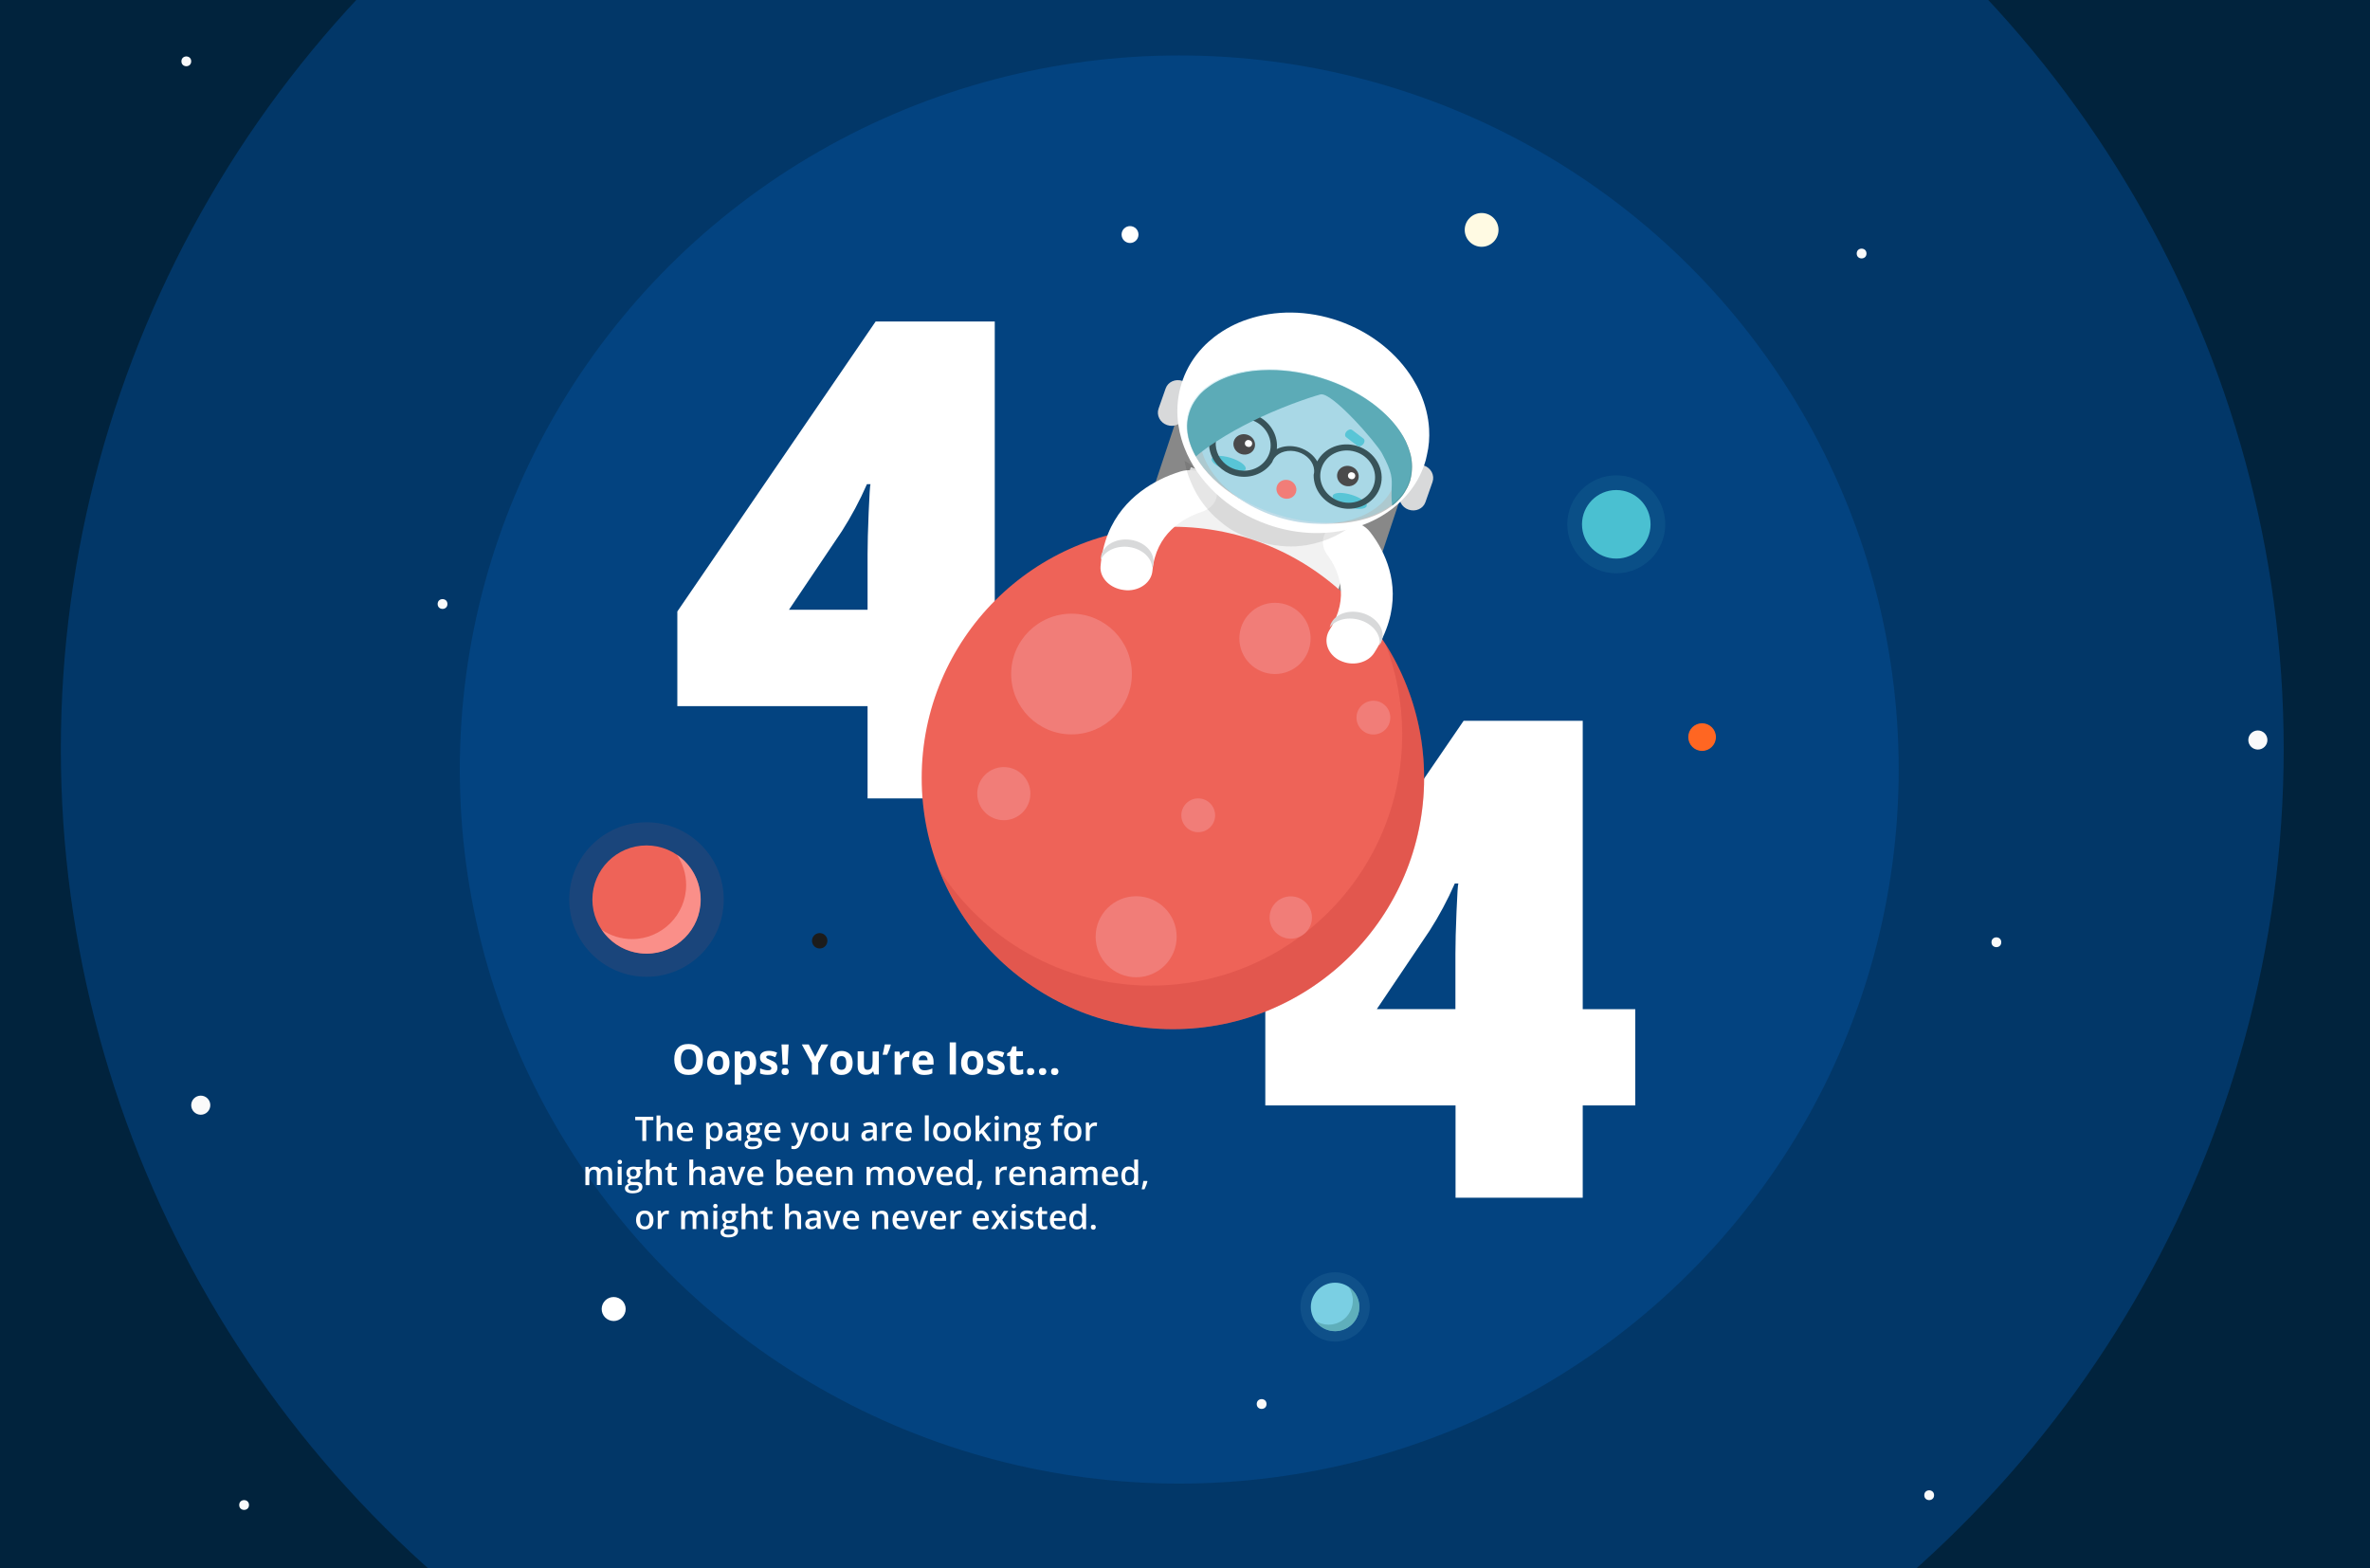 <svg enable-background="new 0 0 1936 1281" viewBox="0 0 1936 1281" xmlns="http://www.w3.org/2000/svg" xmlns:xlink="http://www.w3.org/1999/xlink"><rect x="0" y="0" width="1936" height="1281" fill="#808080" stroke="none"/><clipPath id="a"><path d="m0 0h1936v1281h-1936z"/></clipPath><path clip-path="url(#a)" d="m0 0h1936v1281h-1936z" fill="#01233d"/><ellipse clip-path="url(#a)" cx="957.6" cy="611.8" fill="#023768" rx="907.9" ry="901.1"/><ellipse clip-path="url(#a)" cx="963.3" cy="628.6" fill="#034380" rx="587.7" ry="583.3"/><circle cx="361.5" cy="493.4" fill="#fafafa" r="4"/><circle cx="1030.6" cy="1146.9" fill="#fafafa" r="4"/><circle cx="199.4" cy="1229.4" fill="#fafafa" r="4"/><circle cx="1520.7" cy="207.1" fill="#fafafa" r="4"/><circle cx="164" cy="902.8" fill="#fafafa" r="7.8"/><circle cx="1844.4" cy="604.5" fill="#fafafa" r="7.8"/><circle cx="1630.8" cy="769.7" fill="#fafafa" r="4"/><circle cx="1575.9" cy="1221.4" fill="#fafafa" r="4"/><circle cx="152.2" cy="50.1" fill="#fafafa" r="4"/><path d="m1335.8 903h-42.9v75.4h-103.9v-75.4h-155.4v-77.3l162-236.9h97.3v235.6h42.9zm-146.9-78.7v-45.3c0-8.5.3-20 .9-34.5s1.1-22.1 1.5-22.8h-2.9c-6 13.7-12.9 26.5-20.5 38.4l-43.2 64.2z" fill="#fff"/><path d="m1074.6 574.2-159.2-52.9c-6.8-2.3-10.6-9.7-8.3-16.5l56.3-169.4c2.3-6.8 9.7-10.6 16.5-8.3l159.2 52.9c6.8 2.3 10.6 9.7 8.3 16.5l-56.3 169.4c-2.3 6.8-9.7 10.6-16.5 8.3z" fill="#888"/><path d="m943.8 400h145.8v160.8h-145.8z" fill="#f2f2f2" transform="matrix(.949 .316 -.316 .949 203.476 -296.195)"/><path d="m855.5 576.8h-42.9v75.4h-103.9v-75.4h-155.4v-77.3l162-236.9h97.3v235.6h42.9zm-146.8-78.7v-45.3c0-8.5.3-20 .9-34.5s1.1-22.1 1.5-22.8h-2.9c-6 13.7-12.9 26.5-20.5 38.4l-43.2 64.2z" fill="#fff"/><circle cx="958.1" cy="635.5" fill="#ee6358" r="205.2"/><path d="m1131.5 525.5c9 23.1 13.9 48.2 13.9 74.4 0 113.4-91.9 205.2-205.2 205.2-72.9 0-136.9-38-173.3-95.3 29.8 76.6 104.2 130.8 191.3 130.8 113.4 0 205.2-91.9 205.2-205.2 0-40.4-11.7-78.1-31.9-109.9z" fill="#cc443e" opacity=".35"/><circle cx="875.3" cy="550.6" fill="#f17d78" r="49.3"/><circle cx="820" cy="648.3" fill="#f17d78" r="21.7"/><circle cx="1041.5" cy="521.5" fill="#f17d78" r="29.1"/><circle cx="978.8" cy="666" fill="#f17d78" r="13.8"/><circle cx="1121.9" cy="586.2" fill="#f17d78" r="13.8"/><path d="m1096.8 540.5c9.6 3.6 20.7.6 25.7-7.1 22.8-35.5 15.8-65.5 5.9-84.5-2.8-5.4-6-10.2-9.2-14.3-8.1-10.5-25.3-11.8-34.1-2.5-5.6 5.8-5.9 14.3-.9 21 9 12.2 19 34.4 1.9 61.4-5.1 8.1-2.3 18.7 6.8 24.2 1.2.7 2.6 1.3 3.9 1.8z" fill="#fff"/><circle cx="1054.4" cy="749.5" fill="#f17d78" r="17.3"/><circle cx="928.1" cy="765.2" fill="#f17d78" r="33.1"/><path d="m915.9 481.6c-10.3-2.1-17.6-10.2-16.9-19 3.4-40.2 28.2-60.6 48.4-70.7 5.7-2.9 11.4-5 16.7-6.7 13.4-4.2 28.5 3.6 30 15.7 1 7.6-4.1 14.5-12.4 17.2-15.2 5.1-37.5 17.7-40.3 48.2-.8 9.1-9.8 16.2-20.9 15.9-1.6-.1-3.1-.3-4.6-.6z" fill="#fff"/><path d="m1101.9 424-126.2-41.9c-2.3-2.3-5.1-4.2-8.1-5.6 1.1 6 2.8 11.8 5.2 17.3 3.9 9.4 9.5 18 16.6 25.4.1.1.2.2.3.3.9.9 1.8 1.8 2.7 2.7.2.2.4.4.7.6.8.8 1.6 1.5 2.5 2.2.3.3.6.5.9.8.8.6 1.6 1.3 2.4 1.9.4.3.7.6 1.1.9.8.6 1.5 1.1 2.3 1.7.4.3.8.6 1.3.9.8.5 1.5 1 2.3 1.5.5.3.9.6 1.4.8.8.5 1.6.9 2.4 1.3.5.3 1 .5 1.5.8.8.4 1.7.8 2.5 1.2.5.2 1 .5 1.5.7.9.4 1.9.8 2.8 1.2.4.2.9.4 1.3.5 1.4.5 2.8 1.1 4.2 1.5l4.4 1.5c1.4.5 2.9.9 4.3 1.3.4.1.9.2 1.3.3 1 .3 2 .5 3 .7.5.1 1.1.2 1.6.3.9.2 1.8.4 2.7.5.5.1 1.1.2 1.6.2.9.1 1.8.2 2.7.3.5.1 1.1.1 1.6.2.9.1 1.8.2 2.8.2.5 0 1 0 1.5.1 1 0 1.9.1 2.9.1h1.4c1 0 2-.1 3-.1.4 0 .8 0 1.2-.1 1.1-.1 2.2-.2 3.3-.3.3 0 .6-.1.9-.1 1.3-.2 2.5-.3 3.8-.5.1 0 .3 0 .4-.1 15.8-2.7 30.6-9.9 42.5-20.7-2.8-.5-5.7-.8-8.5-.5z" opacity=".1"/><circle cx="528.1" cy="734.8" fill="#ee6358" opacity=".1" r="63.1"/><circle cx="528.1" cy="734.8" fill="#ee6358" r="44.2"/><path d="m552.9 698.2c4.8 7.1 7.6 15.6 7.6 24.7 0 24.4-19.8 44.2-44.2 44.2-9.2 0-17.7-2.8-24.7-7.6 7.9 11.7 21.4 19.5 36.6 19.5 24.4 0 44.2-19.8 44.2-44.2-.1-15.3-7.8-28.7-19.5-36.6z" fill="#ffa19c" opacity=".71"/><circle cx="1320.3" cy="428.3" fill="#4ac0d1" opacity=".1" r="40"/><circle cx="1320.3" cy="428.3" fill="#4ac0d1" r="28"/><circle cx="1090.6" cy="1067.6" fill="#7acfe3" opacity=".1" r="28.3"/><circle cx="1090.6" cy="1067.6" fill="#7acfe3" r="19.8"/><path d="m1101.7 1051.2c2.1 3.2 3.4 7 3.4 11.1 0 10.9-8.9 19.8-19.8 19.8-4.1 0-7.9-1.2-11.1-3.4 3.6 5.3 9.6 8.7 16.4 8.7 10.9 0 19.8-8.9 19.8-19.8 0-6.8-3.4-12.8-8.7-16.4z" fill="#4f9ba3" opacity=".62"/><circle cx="1210.3" cy="187.8" fill="#fffae3" r="13.8"/><circle cx="1390.4" cy="602.1" fill="#f62" r="11.3"/><circle cx="669.6" cy="768.5" fill="#1c1c1c" r="6.3"/><g fill="#fff"><circle cx="923.1" cy="191.6" r="6.9"/><circle cx="501.3" cy="1069.3" r="9.8"/><path d="m527.9 932h-3.2v-16.9h-5.8v-2.8h14.8v2.8h-5.8z"/><path d="m549.4 932h-3.2v-9.1c0-1.1-.2-2-.7-2.6s-1.2-.8-2.2-.8c-1.3 0-2.3.4-2.9 1.2s-.9 2.1-.9 4v7.4h-3.2v-20.9h3.2v5.3c0 .9-.1 1.8-.2 2.7h.2c.4-.7 1-1.3 1.8-1.7s1.7-.6 2.7-.6c3.6 0 5.4 1.8 5.4 5.4z"/><path d="m560.3 932.3c-2.3 0-4.1-.7-5.4-2s-2-3.2-2-5.6.6-4.3 1.8-5.7 2.9-2.1 5-2.1c2 0 3.5.6 4.7 1.8 1.1 1.2 1.7 2.8 1.7 4.9v1.7h-9.9c0 1.4.4 2.6 1.2 3.3.7.8 1.8 1.2 3.1 1.2.9 0 1.7-.1 2.5-.2.8-.2 1.6-.4 2.4-.8v2.6c-.8.4-1.6.6-2.3.8s-1.8.1-2.8.1zm-.6-13c-1 0-1.8.3-2.4 1s-1 1.6-1.1 2.8h6.8c0-1.2-.3-2.2-.9-2.8-.6-.7-1.4-1-2.4-1z"/><path d="m584.4 932.3c-1.9 0-3.3-.7-4.4-2h-.2c.1 1.3.2 2 .2 2.3v6.1h-3.2v-21.5h2.6c.1.3.2.9.4 2h.2c1-1.5 2.5-2.3 4.4-2.3s3.3.7 4.3 2 1.6 3.2 1.6 5.7c0 2.4-.5 4.3-1.6 5.7s-2.4 2-4.3 2zm-.8-12.8c-1.3 0-2.2.4-2.8 1.1s-.9 1.9-.9 3.5v.5c0 1.8.3 3.1.9 3.9s1.5 1.2 2.8 1.2c1.1 0 1.9-.4 2.5-1.3s.9-2.2.9-3.8c0-1.7-.3-2.9-.9-3.8-.5-.9-1.3-1.3-2.5-1.3z"/><path d="m603.3 932-.6-2.1h-.1c-.7.9-1.4 1.5-2.2 1.8-.7.3-1.7.5-2.8.5-1.5 0-2.6-.4-3.4-1.2s-1.2-1.9-1.2-3.3c0-1.5.6-2.7 1.7-3.5s2.9-1.2 5.2-1.3l2.6-.1v-.8c0-1-.2-1.7-.7-2.1s-1.1-.7-2.1-.7c-.8 0-1.5.1-2.2.3s-1.4.5-2 .8l-1-2.3c.8-.4 1.7-.7 2.7-1 1-.2 1.9-.3 2.7-.3 1.9 0 3.3.4 4.3 1.2s1.4 2.1 1.4 3.9v10h-2.3zm-4.7-2.1c1.1 0 2.1-.3 2.8-1 .7-.6 1-1.5 1-2.7v-1.3l-1.9.1c-1.5.1-2.6.3-3.2.7-.7.4-1 1.1-1 2 0 .7.2 1.2.6 1.5.3.5.9.7 1.7.7z"/><path d="m622.6 917.2v1.7l-2.5.5c.2.3.4.7.6 1.2s.2.9.2 1.5c0 1.5-.5 2.7-1.6 3.6s-2.5 1.3-4.4 1.3c-.5 0-.9 0-1.3-.1-.7.4-1 .9-1 1.5 0 .3.2.6.5.8s.9.3 1.8.3h2.6c1.6 0 2.9.3 3.7 1s1.3 1.7 1.3 3c0 1.7-.7 3-2.1 3.9s-3.4 1.4-6 1.4c-2 0-3.6-.4-4.6-1.1-1.1-.7-1.6-1.7-1.6-3.1 0-.9.3-1.7.9-2.3s1.4-1.1 2.4-1.3c-.4-.2-.8-.5-1-.9-.3-.4-.4-.8-.4-1.3 0-.6.2-1 .5-1.4s.8-.8 1.4-1.1c-.8-.3-1.4-.9-1.9-1.6s-.7-1.6-.7-2.6c0-1.6.5-2.9 1.5-3.8s2.5-1.3 4.4-1.3c.4 0 .9 0 1.3.1.5.1.8.1 1 .2h5zm-11.7 17.2c0 .7.3 1.2.9 1.6s1.5.6 2.6.6c1.7 0 3-.2 3.8-.7s1.3-1.1 1.3-2c0-.6-.2-1.1-.7-1.4s-1.3-.4-2.6-.4h-2.4c-.9 0-1.6.2-2.2.6s-.7.9-.7 1.7zm1.3-12.4c0 .9.2 1.7.7 2.2s1.2.8 2.1.8c1.8 0 2.7-1 2.7-2.9 0-1-.2-1.7-.7-2.2s-1.1-.8-2.1-.8c-.9 0-1.6.3-2.1.8-.3.3-.6 1.1-.6 2.1z"/><path d="m631.8 932.3c-2.3 0-4.1-.7-5.4-2s-2-3.2-2-5.6.6-4.3 1.8-5.7 2.9-2.1 5-2.1c2 0 3.5.6 4.7 1.8 1.1 1.2 1.7 2.8 1.7 4.9v1.7h-9.9c0 1.4.4 2.6 1.2 3.3.7.8 1.8 1.2 3.1 1.2.9 0 1.7-.1 2.5-.2.8-.2 1.6-.4 2.4-.8v2.6c-.8.4-1.6.6-2.3.8s-1.8.1-2.8.1zm-.6-13c-1 0-1.8.3-2.4 1s-1 1.6-1.1 2.8h6.8c0-1.2-.3-2.2-.9-2.8-.6-.7-1.4-1-2.4-1z"/><path d="m646.1 917.2h3.4l3 8.4c.5 1.2.8 2.3.9 3.4h.1c.1-.5.2-1.1.4-1.8s1.4-4 3.4-10h3.4l-6.4 16.9c-1.2 3.1-3.1 4.6-5.8 4.6-.7 0-1.4-.1-2-.2v-2.5c.5.1 1 .2 1.6.2 1.5 0 2.6-.9 3.2-2.7l.6-1.4z"/><path d="m676.3 924.6c0 2.4-.6 4.3-1.9 5.7-1.2 1.4-3 2-5.2 2-1.4 0-2.6-.3-3.7-.9s-1.9-1.5-2.5-2.7-.9-2.5-.9-4.1c0-2.4.6-4.3 1.9-5.7 1.2-1.4 3-2 5.2-2s3.9.7 5.1 2.1c1.4 1.4 2 3.2 2 5.6zm-10.8 0c0 3.4 1.3 5.2 3.8 5.2s3.8-1.7 3.8-5.2c0-3.4-1.3-5.1-3.8-5.1-1.3 0-2.3.4-2.9 1.3s-.9 2.1-.9 3.8z"/><path d="m690.5 932-.4-2h-.2c-.4.7-1.1 1.2-1.9 1.6s-1.7.6-2.8.6c-1.8 0-3.1-.4-4-1.3s-1.3-2.3-1.3-4.1v-9.7h3.2v9.2c0 1.1.2 2 .7 2.6s1.2.9 2.2.9c1.3 0 2.3-.4 2.9-1.2s.9-2.1.9-4v-7.4h3.2v14.8z"/><path d="m713.9 932-.6-2.1h-.1c-.7.9-1.4 1.5-2.2 1.8-.7.3-1.7.5-2.8.5-1.5 0-2.6-.4-3.4-1.2s-1.2-1.9-1.2-3.3c0-1.5.6-2.7 1.7-3.5s2.9-1.2 5.2-1.3l2.6-.1v-.8c0-1-.2-1.7-.7-2.1s-1.1-.7-2.1-.7c-.8 0-1.5.1-2.2.3s-1.4.5-2 .8l-1-2.3c.8-.4 1.7-.7 2.7-1 1-.2 1.9-.3 2.7-.3 1.9 0 3.3.4 4.3 1.2s1.4 2.1 1.4 3.9v10h-2.3zm-4.7-2.1c1.1 0 2.1-.3 2.8-1 .7-.6 1-1.5 1-2.7v-1.3l-1.9.1c-1.5.1-2.6.3-3.2.7-.7.4-1 1.1-1 2 0 .7.2 1.2.6 1.5.3.5.9.7 1.7.7z"/><path d="m728.1 916.9c.6 0 1.2 0 1.6.1l-.3 2.9c-.4-.1-.9-.2-1.4-.2-1.3 0-2.3.4-3.1 1.2s-1.2 1.9-1.2 3.2v7.8h-3.2v-14.9h2.5l.4 2.6h.2c.5-.9 1.1-1.6 1.9-2.1.9-.3 1.7-.6 2.6-.6z"/><path d="m739 932.3c-2.3 0-4.1-.7-5.4-2s-2-3.2-2-5.6.6-4.3 1.8-5.7 2.9-2.1 5-2.1c2 0 3.5.6 4.7 1.8 1.1 1.2 1.7 2.8 1.7 4.9v1.7h-9.9c0 1.4.4 2.6 1.2 3.3.7.8 1.8 1.2 3.1 1.2.9 0 1.7-.1 2.5-.2.8-.2 1.6-.4 2.4-.8v2.6c-.8.4-1.6.6-2.3.8s-1.8.1-2.8.1zm-.6-13c-1 0-1.8.3-2.4 1s-1 1.6-1.1 2.8h6.8c0-1.2-.3-2.2-.9-2.8-.6-.7-1.4-1-2.4-1z"/><path d="m758.7 932h-3.2v-20.9h3.2z"/><path d="m776.4 924.6c0 2.4-.6 4.3-1.9 5.7-1.2 1.4-3 2-5.2 2-1.4 0-2.6-.3-3.7-.9s-1.9-1.5-2.5-2.7-.9-2.5-.9-4.1c0-2.4.6-4.3 1.9-5.7 1.2-1.4 3-2 5.2-2s3.9.7 5.1 2.1c1.3 1.4 2 3.2 2 5.6zm-10.9 0c0 3.4 1.3 5.2 3.8 5.2s3.8-1.7 3.8-5.2c0-3.4-1.3-5.1-3.8-5.1-1.3 0-2.3.4-2.9 1.3s-.9 2.1-.9 3.8z"/><path d="m793.2 924.6c0 2.4-.6 4.3-1.9 5.7-1.2 1.4-3 2-5.2 2-1.4 0-2.6-.3-3.7-.9s-1.9-1.5-2.5-2.7-.9-2.5-.9-4.1c0-2.4.6-4.3 1.9-5.7 1.2-1.4 3-2 5.2-2s3.9.7 5.1 2.1c1.4 1.4 2 3.2 2 5.6zm-10.8 0c0 3.4 1.3 5.2 3.8 5.2s3.8-1.7 3.8-5.2c0-3.4-1.3-5.1-3.8-5.1-1.3 0-2.3.4-2.9 1.3s-.9 2.1-.9 3.8z"/><path d="m799.9 924.2 1.8-2.2 4.5-4.8h3.6l-6 6.4 6.4 8.5h-3.7l-4.8-6.5-1.7 1.4v5.1h-3.1v-20.9h3.1v10.2z"/><path d="m812.4 913.2c0-.6.2-1 .5-1.3s.8-.5 1.3-.5c.6 0 1 .2 1.3.5s.5.7.5 1.3c0 .5-.2 1-.5 1.3s-.7.5-1.3.5-1-.2-1.3-.5-.5-.7-.5-1.3zm3.4 18.8h-3.2v-14.9h3.2z"/><path d="m833.4 932h-3.2v-9.1c0-1.1-.2-2-.7-2.6s-1.2-.8-2.2-.8c-1.3 0-2.3.4-2.9 1.2s-.9 2.1-.9 4v7.4h-3.2v-14.9h2.5l.4 2h.2c.4-.7 1.1-1.3 1.9-1.6.8-.4 1.7-.6 2.7-.6 3.6 0 5.4 1.8 5.4 5.4z"/><path d="m850.3 917.2v1.7l-2.5.5c.2.3.4.7.6 1.2s.2.9.2 1.5c0 1.5-.5 2.7-1.6 3.6s-2.5 1.3-4.4 1.3c-.5 0-.9 0-1.3-.1-.7.4-1 .9-1 1.5 0 .3.2.6.5.8s.9.3 1.8.3h2.6c1.6 0 2.9.3 3.7 1s1.3 1.7 1.3 3c0 1.7-.7 3-2.1 3.9s-3.4 1.4-6 1.4c-2 0-3.6-.4-4.6-1.1-1.1-.7-1.6-1.7-1.6-3.1 0-.9.3-1.7.9-2.3s1.4-1.1 2.4-1.3c-.4-.2-.8-.5-1-.9-.3-.4-.4-.8-.4-1.3 0-.6.2-1 .5-1.4s.8-.8 1.4-1.1c-.8-.3-1.4-.9-1.9-1.6s-.7-1.6-.7-2.6c0-1.6.5-2.9 1.5-3.8s2.5-1.3 4.4-1.3c.4 0 .9 0 1.3.1.5.1.8.1 1 .2h5zm-11.7 17.2c0 .7.3 1.2.9 1.6s1.5.6 2.6.6c1.7 0 3-.2 3.8-.7s1.3-1.1 1.3-2c0-.6-.2-1.1-.7-1.4s-1.3-.4-2.6-.4h-2.4c-.9 0-1.6.2-2.2.6s-.7.9-.7 1.7zm1.4-12.4c0 .9.2 1.7.7 2.2s1.2.8 2.1.8c1.8 0 2.7-1 2.7-2.9 0-1-.2-1.7-.7-2.2s-1.1-.8-2.1-.8c-.9 0-1.6.3-2.1.8-.4.3-.6 1.1-.6 2.1z"/><path d="m867.7 919.6h-3.6v12.4h-3.2v-12.5h-2.4v-1.5l2.4-1v-1c0-1.8.4-3.1 1.2-3.9s2.1-1.3 3.8-1.3c1.1 0 2.2.2 3.3.6l-.8 2.4c-.8-.3-1.5-.4-2.2-.4s-1.2.2-1.6.7c-.3.4-.5 1.1-.5 2v1h3.6z"/><path d="m883.4 924.6c0 2.4-.6 4.3-1.9 5.7-1.2 1.4-3 2-5.2 2-1.4 0-2.6-.3-3.7-.9s-1.9-1.5-2.5-2.7-.9-2.5-.9-4.1c0-2.4.6-4.3 1.9-5.7 1.2-1.4 3-2 5.2-2s3.9.7 5.1 2.1c1.4 1.4 2 3.2 2 5.6zm-10.8 0c0 3.4 1.3 5.2 3.8 5.2s3.8-1.7 3.8-5.2c0-3.4-1.3-5.1-3.8-5.1-1.3 0-2.3.4-2.9 1.3s-.9 2.1-.9 3.8z"/><path d="m894.6 916.9c.6 0 1.2 0 1.6.1l-.3 2.9c-.4-.1-.9-.2-1.4-.2-1.3 0-2.3.4-3.1 1.2s-1.2 1.9-1.2 3.2v7.8h-3.2v-14.9h2.5l.4 2.6h.2c.5-.9 1.1-1.6 1.9-2.1.8-.3 1.7-.6 2.6-.6z"/><path d="m490.8 968h-3.2v-9.2c0-1.1-.2-2-.6-2.5-.4-.6-1.1-.8-2-.8-1.2 0-2.1.4-2.7 1.2s-.9 2.1-.9 4v7.4h-3.2v-14.9h2.5l.4 2h.2c.4-.7 1-1.3 1.8-1.6.8-.4 1.6-.6 2.6-.6 2.3 0 3.8.8 4.5 2.3h.2c.4-.7 1.1-1.3 1.9-1.7s1.7-.6 2.7-.6c1.8 0 3.1.4 3.9 1.3s1.2 2.3 1.2 4.1v9.7h-3.2v-9.2c0-1.1-.2-2-.7-2.5-.4-.6-1.1-.8-2-.8-1.2 0-2.1.4-2.7 1.2s-.9 1.9-.9 3.5v7.7z"/><path d="m504.5 949.2c0-.6.2-1 .5-1.3s.8-.5 1.3-.5c.6 0 1 .2 1.3.5s.5.7.5 1.3c0 .5-.2 1-.5 1.3s-.7.5-1.3.5-1-.2-1.3-.5c-.4-.3-.5-.7-.5-1.3zm3.3 18.8h-3.2v-14.9h3.2z"/><path d="m524.9 953.2v1.7l-2.5.5c.2.3.4.7.6 1.2s.2.9.2 1.5c0 1.5-.5 2.7-1.6 3.6s-2.5 1.3-4.4 1.3c-.5 0-.9 0-1.3-.1-.7.4-1 .9-1 1.5 0 .3.2.6.5.8s.9.3 1.8.3h2.6c1.6 0 2.9.3 3.7 1s1.3 1.7 1.3 3c0 1.7-.7 3-2.1 3.9s-3.4 1.4-6 1.4c-2 0-3.6-.4-4.6-1.1-1.1-.7-1.6-1.7-1.6-3.1 0-.9.3-1.7.9-2.3s1.4-1.1 2.4-1.3c-.4-.2-.8-.5-1-.9-.3-.4-.4-.8-.4-1.3 0-.6.2-1 .5-1.4s.8-.8 1.4-1.1c-.8-.3-1.4-.9-1.9-1.6s-.7-1.6-.7-2.6c0-1.6.5-2.9 1.5-3.8s2.5-1.3 4.4-1.3c.4 0 .9 0 1.3.1.5.1.8.1 1 .2h5zm-11.7 17.2c0 .7.3 1.2.9 1.6s1.5.6 2.6.6c1.7 0 3-.2 3.8-.7s1.3-1.1 1.3-2c0-.6-.2-1.1-.7-1.4s-1.3-.4-2.6-.4h-2.4c-.9 0-1.6.2-2.2.6s-.7.9-.7 1.7zm1.4-12.4c0 .9.2 1.7.7 2.2s1.2.8 2.1.8c1.8 0 2.7-1 2.7-2.9 0-1-.2-1.7-.7-2.2s-1.1-.8-2.1-.8c-.9 0-1.6.3-2.1.8-.4.3-.6 1.1-.6 2.1z"/><path d="m540.7 968h-3.2v-9.1c0-1.1-.2-2-.7-2.6s-1.2-.8-2.2-.8c-1.3 0-2.3.4-2.9 1.2s-.9 2.1-.9 4v7.4h-3.2v-20.9h3.2v5.3c0 .9-.1 1.8-.2 2.7h.2c.4-.7 1-1.3 1.8-1.7s1.7-.6 2.7-.6c3.6 0 5.4 1.8 5.4 5.4z"/><path d="m550.7 965.8c.8 0 1.5-.1 2.3-.4v2.4c-.3.2-.8.3-1.4.4s-1.1.2-1.7.2c-3 0-4.5-1.6-4.5-4.7v-8h-2v-1.4l2.2-1.2 1.1-3.1h2v3.3h4.2v2.4h-4.2v8c0 .8.2 1.3.6 1.7s.8.4 1.4.4z"/><path d="m576.2 968h-3.2v-9.1c0-1.1-.2-2-.7-2.6s-1.2-.8-2.2-.8c-1.3 0-2.3.4-2.9 1.2s-.9 2.1-.9 4v7.4h-3.2v-20.9h3.2v5.3c0 .9-.1 1.8-.2 2.7h.2c.4-.7 1-1.3 1.8-1.7s1.7-.6 2.7-.6c3.6 0 5.4 1.8 5.4 5.4z"/><path d="m589.9 968-.6-2.1h-.1c-.7.9-1.4 1.5-2.2 1.8-.7.3-1.7.5-2.8.5-1.5 0-2.6-.4-3.4-1.2s-1.2-1.9-1.2-3.3c0-1.5.6-2.7 1.7-3.5s2.9-1.2 5.2-1.3l2.6-.1v-.8c0-1-.2-1.7-.7-2.1s-1.1-.7-2.1-.7c-.8 0-1.5.1-2.2.3s-1.4.5-2 .8l-1-2.3c.8-.4 1.7-.7 2.7-1 1-.2 1.9-.3 2.7-.3 1.9 0 3.3.4 4.3 1.2s1.4 2.1 1.4 3.9v10h-2.3zm-4.7-2.1c1.1 0 2.1-.3 2.8-1 .7-.6 1-1.5 1-2.7v-1.3l-1.9.1c-1.5.1-2.6.3-3.2.7-.7.4-1 1.1-1 2 0 .7.2 1.2.6 1.5.3.5.9.7 1.7.7z"/><path d="m600 968-5.7-14.9h3.3l3 8.7c.5 1.5.8 2.6.9 3.5h.1c.1-.6.4-1.8.9-3.5l3-8.7h3.4l-5.7 14.9z"/><path d="m617.8 968.3c-2.3 0-4.1-.7-5.4-2s-2-3.2-2-5.6.6-4.3 1.8-5.7 2.9-2.1 5-2.1c2 0 3.5.6 4.7 1.8 1.1 1.2 1.7 2.8 1.7 4.9v1.7h-9.9c0 1.4.4 2.6 1.2 3.3.7.8 1.8 1.2 3.1 1.2.9 0 1.7-.1 2.5-.2.8-.2 1.6-.4 2.4-.8v2.6c-.8.4-1.6.6-2.3.8s-1.7.1-2.8.1zm-.5-13c-1 0-1.8.3-2.4 1s-1 1.6-1.1 2.8h6.8c0-1.2-.3-2.2-.9-2.8-.6-.7-1.4-1-2.4-1z"/><path d="m642 952.9c1.9 0 3.3.7 4.3 2s1.6 3.2 1.6 5.7c0 2.4-.5 4.3-1.6 5.7-1 1.4-2.5 2-4.4 2s-3.3-.7-4.4-2h-.2l-.6 1.8h-2.4v-20.9h3.2v5c0 .4 0 .9-.1 1.6 0 .7-.1 1.2-.1 1.4h.1c1.1-1.6 2.6-2.3 4.6-2.3zm-.8 2.6c-1.3 0-2.2.4-2.8 1.1-.6.8-.9 2-.9 3.8v.2c0 1.8.3 3.1.9 3.9s1.5 1.2 2.8 1.2c1.1 0 2-.4 2.5-1.3.6-.9.9-2.2.9-3.8 0-3.4-1.1-5.1-3.4-5.1z"/><path d="m658 968.3c-2.3 0-4.1-.7-5.4-2s-2-3.2-2-5.6.6-4.3 1.8-5.7 2.9-2.1 5-2.1c2 0 3.5.6 4.7 1.8 1.1 1.2 1.7 2.8 1.7 4.9v1.7h-9.9c0 1.4.4 2.6 1.2 3.3.7.8 1.8 1.2 3.1 1.2.9 0 1.7-.1 2.5-.2.8-.2 1.6-.4 2.4-.8v2.6c-.8.4-1.6.6-2.3.8s-1.7.1-2.8.1zm-.5-13c-1 0-1.8.3-2.4 1s-1 1.6-1.1 2.8h6.8c0-1.2-.3-2.2-.9-2.8-.6-.7-1.4-1-2.4-1z"/><path d="m673.9 968.3c-2.3 0-4.1-.7-5.4-2s-2-3.2-2-5.6.6-4.3 1.8-5.7 2.9-2.1 5-2.1c2 0 3.5.6 4.7 1.8 1.1 1.2 1.7 2.8 1.7 4.9v1.7h-9.9c0 1.4.4 2.6 1.2 3.3.7.8 1.8 1.2 3.1 1.2.9 0 1.7-.1 2.5-.2.8-.2 1.6-.4 2.4-.8v2.6c-.8.4-1.6.6-2.3.8s-1.8.1-2.8.1zm-.6-13c-1 0-1.8.3-2.4 1s-1 1.6-1.1 2.8h6.8c0-1.2-.3-2.2-.9-2.8-.6-.7-1.4-1-2.4-1z"/><path d="m696.4 968h-3.2v-9.1c0-1.1-.2-2-.7-2.6s-1.2-.8-2.2-.8c-1.3 0-2.3.4-2.9 1.2s-.9 2.1-.9 4v7.4h-3.2v-14.9h2.5l.4 2h.2c.4-.7 1.1-1.3 1.9-1.6.8-.4 1.7-.6 2.7-.6 3.6 0 5.4 1.8 5.4 5.4z"/><path d="m720.5 968h-3.2v-9.2c0-1.1-.2-2-.6-2.5-.4-.6-1.1-.8-2-.8-1.2 0-2.1.4-2.7 1.2s-.9 2.1-.9 4v7.4h-3.2v-14.9h2.5l.4 2h.2c.4-.7 1-1.3 1.8-1.6.8-.4 1.6-.6 2.6-.6 2.3 0 3.8.8 4.5 2.3h.2c.4-.7 1.1-1.3 1.9-1.7s1.7-.6 2.7-.6c1.8 0 3.1.4 3.9 1.3s1.2 2.3 1.2 4.1v9.7h-3.2v-9.2c0-1.1-.2-2-.7-2.5-.4-.6-1.1-.8-2-.8-1.2 0-2.1.4-2.7 1.2s-.9 1.9-.9 3.5v7.7z"/><path d="m747.5 960.6c0 2.4-.6 4.3-1.9 5.7-1.2 1.4-3 2-5.2 2-1.4 0-2.6-.3-3.7-.9s-1.9-1.5-2.5-2.7-.9-2.5-.9-4.1c0-2.4.6-4.3 1.9-5.7 1.2-1.4 3-2 5.2-2s3.9.7 5.1 2.1c1.4 1.4 2 3.2 2 5.6zm-10.9 0c0 3.4 1.3 5.2 3.8 5.2s3.8-1.7 3.8-5.2c0-3.4-1.3-5.1-3.8-5.1-1.3 0-2.3.4-2.9 1.3s-.9 2.1-.9 3.8z"/><path d="m754.5 968-5.7-14.9h3.3l3 8.7c.5 1.5.8 2.6.9 3.5h.1c.1-.6.4-1.8.9-3.5l3-8.7h3.4l-5.7 14.9z"/><path d="m772.4 968.3c-2.3 0-4.1-.7-5.4-2s-2-3.2-2-5.6.6-4.3 1.8-5.7 2.9-2.1 5-2.1c2 0 3.5.6 4.7 1.8 1.1 1.2 1.7 2.8 1.7 4.9v1.7h-9.9c0 1.4.4 2.6 1.2 3.3.7.8 1.8 1.2 3.1 1.2.9 0 1.7-.1 2.5-.2.8-.2 1.6-.4 2.4-.8v2.6c-.8.4-1.6.6-2.3.8s-1.8.1-2.8.1zm-.6-13c-1 0-1.8.3-2.4 1s-1 1.6-1.1 2.8h6.8c0-1.2-.3-2.2-.9-2.8-.6-.7-1.4-1-2.4-1z"/><path d="m786.7 968.3c-1.9 0-3.3-.7-4.3-2s-1.6-3.2-1.6-5.7c0-2.4.5-4.3 1.6-5.7s2.5-2 4.4-2c2 0 3.4.7 4.5 2.2h.2c-.2-1.1-.2-1.9-.2-2.5v-5.4h3.2v20.8h-2.5l-.6-2h-.1c-1.1 1.6-2.6 2.3-4.6 2.3zm.9-2.5c1.3 0 2.2-.4 2.8-1.1s.9-1.9.9-3.6v-.4c0-1.9-.3-3.2-.9-4s-1.6-1.2-2.9-1.2c-1.1 0-2 .5-2.6 1.4s-.9 2.2-.9 3.9.3 2.9.9 3.8 1.5 1.2 2.7 1.2z"/><path d="m802.2 965.1c-.4 1.7-1.2 3.8-2.4 6.4h-2.3c.6-2.4 1.1-4.7 1.4-6.8h3.1z"/><path d="m821 952.9c.6 0 1.2 0 1.6.1l-.3 2.9c-.4-.1-.9-.2-1.4-.2-1.3 0-2.3.4-3.1 1.2s-1.2 1.9-1.2 3.2v7.8h-3.2v-14.9h2.5l.4 2.6h.2c.5-.9 1.1-1.6 1.9-2.1.8-.3 1.6-.6 2.6-.6z"/><path d="m831.8 968.3c-2.3 0-4.1-.7-5.4-2s-2-3.2-2-5.6.6-4.3 1.8-5.7 2.9-2.1 5-2.1c2 0 3.5.6 4.7 1.8 1.1 1.2 1.7 2.8 1.7 4.9v1.7h-9.9c0 1.4.4 2.6 1.2 3.3.7.8 1.8 1.2 3.1 1.2.9 0 1.7-.1 2.5-.2.8-.2 1.6-.4 2.4-.8v2.6c-.8.4-1.6.6-2.3.8s-1.8.1-2.8.1zm-.6-13c-1 0-1.8.3-2.4 1s-1 1.6-1.1 2.8h6.8c0-1.2-.3-2.2-.9-2.8-.6-.7-1.4-1-2.4-1z"/><path d="m854.3 968h-3.2v-9.1c0-1.1-.2-2-.7-2.6s-1.2-.8-2.2-.8c-1.3 0-2.3.4-2.9 1.2s-.9 2.1-.9 4v7.4h-3.2v-14.9h2.5l.4 2h.2c.4-.7 1.1-1.3 1.9-1.6.8-.4 1.7-.6 2.7-.6 3.6 0 5.4 1.8 5.4 5.4z"/><path d="m868 968-.6-2.1h-.1c-.7.9-1.4 1.5-2.2 1.8-.7.3-1.7.5-2.8.5-1.5 0-2.6-.4-3.4-1.2s-1.2-1.9-1.2-3.3c0-1.5.6-2.7 1.7-3.5s2.9-1.2 5.2-1.3l2.6-.1v-.8c0-1-.2-1.7-.7-2.1s-1.1-.7-2.1-.7c-.8 0-1.5.1-2.2.3s-1.4.5-2 .8l-1-2.3c.8-.4 1.7-.7 2.7-1 1-.2 1.9-.3 2.7-.3 1.9 0 3.3.4 4.3 1.2s1.4 2.1 1.4 3.9v10h-2.3zm-4.7-2.1c1.1 0 2.1-.3 2.8-1 .7-.6 1-1.5 1-2.7v-1.3l-1.9.1c-1.5.1-2.6.3-3.2.7-.7.4-1 1.1-1 2 0 .7.2 1.2.6 1.5.3.5.9.7 1.7.7z"/><path d="m887.2 968h-3.2v-9.2c0-1.1-.2-2-.6-2.5-.4-.6-1.1-.8-2-.8-1.2 0-2.1.4-2.7 1.2s-.9 2.1-.9 4v7.4h-3.2v-14.9h2.5l.4 2h.2c.4-.7 1-1.3 1.8-1.6.8-.4 1.6-.6 2.6-.6 2.3 0 3.8.8 4.5 2.3h.2c.4-.7 1.1-1.3 1.9-1.7s1.7-.6 2.7-.6c1.8 0 3.1.4 3.9 1.3s1.2 2.3 1.2 4.1v9.7h-3.2v-9.2c0-1.1-.2-2-.7-2.5-.4-.6-1.1-.8-2-.8-1.2 0-2.1.4-2.7 1.2s-.9 1.9-.9 3.5v7.7z"/><path d="m907.5 968.3c-2.3 0-4.1-.7-5.4-2s-2-3.2-2-5.6.6-4.3 1.8-5.7 2.9-2.1 5-2.1c2 0 3.5.6 4.7 1.8 1.1 1.2 1.7 2.8 1.7 4.9v1.7h-9.9c0 1.4.4 2.6 1.2 3.3.7.8 1.8 1.2 3.1 1.2.9 0 1.7-.1 2.5-.2.8-.2 1.6-.4 2.4-.8v2.6c-.8.4-1.6.6-2.3.8s-1.8.1-2.8.1zm-.6-13c-1 0-1.8.3-2.4 1s-1 1.6-1.1 2.8h6.8c0-1.2-.3-2.2-.9-2.8-.6-.7-1.4-1-2.4-1z"/><path d="m921.9 968.3c-1.9 0-3.3-.7-4.3-2s-1.6-3.2-1.6-5.7c0-2.4.5-4.3 1.6-5.7s2.5-2 4.4-2c2 0 3.4.7 4.5 2.2h.2c-.2-1.1-.2-1.9-.2-2.5v-5.4h3.2v20.8h-2.7l-.6-2h-.1c-1 1.6-2.5 2.3-4.4 2.3zm.8-2.5c1.3 0 2.2-.4 2.8-1.1s.9-1.9.9-3.6v-.4c0-1.9-.3-3.2-.9-4s-1.6-1.2-2.9-1.2c-1.1 0-2 .5-2.6 1.4s-.9 2.2-.9 3.9.3 2.9.9 3.8 1.6 1.2 2.7 1.2z"/><path d="m937.3 965.1c-.4 1.7-1.2 3.8-2.4 6.4h-2.3c.6-2.4 1.1-4.7 1.4-6.8h3.1z"/><path d="m533.8 996.6c0 2.4-.6 4.3-1.9 5.7-1.2 1.4-3 2-5.2 2-1.4 0-2.6-.3-3.7-.9s-1.9-1.5-2.5-2.7-.9-2.5-.9-4.1c0-2.4.6-4.3 1.9-5.7 1.2-1.4 3-2 5.2-2s3.9.7 5.1 2.1c1.3 1.4 2 3.2 2 5.6zm-10.9 0c0 3.4 1.3 5.2 3.8 5.2s3.8-1.7 3.8-5.2c0-3.4-1.3-5.1-3.8-5.1-1.3 0-2.3.4-2.9 1.3s-.9 2.1-.9 3.8z"/><path d="m544.9 988.9c.6 0 1.2 0 1.6.1l-.3 2.9c-.4-.1-.9-.2-1.4-.2-1.3 0-2.3.4-3.1 1.2s-1.2 1.9-1.2 3.2v7.8h-3.2v-14.9h2.5l.4 2.6h.2c.5-.9 1.1-1.6 1.9-2.1.9-.3 1.7-.6 2.6-.6z"/><path d="m569 1004h-3.2v-9.2c0-1.1-.2-2-.6-2.5-.4-.6-1.1-.8-2-.8-1.2 0-2.1.4-2.7 1.2s-.9 2.1-.9 4v7.4h-3.2v-14.9h2.5l.4 2h.2c.4-.7 1-1.3 1.8-1.6.8-.4 1.6-.6 2.6-.6 2.3 0 3.8.8 4.5 2.3h.2c.4-.7 1.1-1.3 1.9-1.7s1.7-.6 2.7-.6c1.8 0 3.1.4 3.9 1.3s1.2 2.3 1.2 4.1v9.7h-3.2v-9.2c0-1.1-.2-2-.7-2.5-.4-.6-1.1-.8-2-.8-1.2 0-2.1.4-2.7 1.2s-.9 1.9-.9 3.5v7.7z"/><path d="m582.6 985.2c0-.6.2-1 .5-1.3s.8-.5 1.3-.5c.6 0 1 .2 1.3.5s.5.7.5 1.3c0 .5-.2 1-.5 1.3s-.7.5-1.3.5-1-.2-1.3-.5c-.4-.3-.5-.7-.5-1.3zm3.3 18.8h-3.2v-14.9h3.2z"/><path d="m603 989.2v1.7l-2.5.5c.2.3.4.7.6 1.2s.2.9.2 1.5c0 1.5-.5 2.7-1.6 3.6s-2.5 1.3-4.4 1.3c-.5 0-.9 0-1.3-.1-.7.4-1 .9-1 1.5 0 .3.2.6.5.8s.9.3 1.8.3h2.6c1.6 0 2.9.3 3.7 1s1.3 1.7 1.3 3c0 1.7-.7 3-2.1 3.9s-3.4 1.4-6 1.4c-2 0-3.6-.4-4.6-1.1-1.1-.7-1.6-1.7-1.6-3.1 0-.9.3-1.7.9-2.3s1.4-1.1 2.4-1.3c-.4-.2-.8-.5-1-.9-.3-.4-.4-.8-.4-1.3 0-.6.2-1 .5-1.4s.8-.8 1.4-1.1c-.8-.3-1.4-.9-1.9-1.6s-.7-1.6-.7-2.6c0-1.6.5-2.9 1.5-3.8s2.5-1.3 4.4-1.3c.4 0 .9 0 1.3.1.5.1.8.1 1 .2h5zm-11.7 17.2c0 .7.3 1.2.9 1.6s1.5.6 2.6.6c1.7 0 3-.2 3.8-.7s1.3-1.1 1.3-2c0-.6-.2-1.1-.7-1.4s-1.3-.4-2.6-.4h-2.4c-.9 0-1.6.2-2.2.6s-.7.9-.7 1.7zm1.4-12.4c0 .9.2 1.7.7 2.2s1.2.8 2.1.8c1.8 0 2.7-1 2.7-2.9 0-1-.2-1.7-.7-2.2s-1.1-.8-2.1-.8c-.9 0-1.6.3-2.1.8-.4.3-.6 1.1-.6 2.1z"/><path d="m618.9 1004h-3.2v-9.1c0-1.1-.2-2-.7-2.6s-1.2-.8-2.2-.8c-1.3 0-2.3.4-2.9 1.2s-.9 2.1-.9 4v7.4h-3.2v-20.9h3.2v5.3c0 .9-.1 1.8-.2 2.7h.2c.4-.7 1-1.3 1.8-1.7s1.7-.6 2.7-.6c3.6 0 5.4 1.8 5.4 5.4z"/><path d="m628.8 1001.8c.8 0 1.5-.1 2.3-.4v2.4c-.3.2-.8.3-1.4.4s-1.1.2-1.7.2c-3 0-4.5-1.6-4.5-4.7v-8h-2v-1.4l2.2-1.2 1.1-3.1h2v3.3h4.2v2.4h-4.2v8c0 .8.2 1.3.6 1.7s.8.4 1.4.4z"/><path d="m654.4 1004h-3.2v-9.1c0-1.1-.2-2-.7-2.6s-1.2-.8-2.2-.8c-1.3 0-2.3.4-2.9 1.2s-.9 2.1-.9 4v7.4h-3.2v-20.9h3.2v5.3c0 .9-.1 1.8-.2 2.7h.2c.4-.7 1-1.3 1.8-1.7s1.7-.6 2.7-.6c3.6 0 5.4 1.8 5.4 5.4z"/><path d="m668.1 1004-.6-2.1h-.1c-.7.9-1.4 1.5-2.2 1.8-.7.3-1.7.5-2.8.5-1.5 0-2.6-.4-3.4-1.2s-1.2-1.9-1.2-3.3c0-1.5.6-2.7 1.7-3.5s2.9-1.2 5.2-1.3l2.6-.1v-.8c0-1-.2-1.7-.7-2.1s-1.1-.7-2.1-.7c-.8 0-1.5.1-2.2.3s-1.4.5-2 .8l-1-2.3c.8-.4 1.7-.7 2.7-1 1-.2 1.9-.3 2.7-.3 1.9 0 3.3.4 4.3 1.2s1.4 2.1 1.4 3.9v10h-2.3zm-4.7-2.1c1.1 0 2.1-.3 2.8-1 .7-.6 1-1.5 1-2.7v-1.3l-1.9.1c-1.5.1-2.6.3-3.2.7-.7.4-1 1.1-1 2 0 .7.2 1.2.6 1.5.3.5.9.7 1.7.7z"/><path d="m678.1 1004-5.7-14.9h3.3l3 8.7c.5 1.5.8 2.6.9 3.5h.1c.1-.6.4-1.8.9-3.5l3-8.7h3.4l-5.7 14.9z"/><path d="m696 1004.3c-2.3 0-4.1-.7-5.4-2s-2-3.2-2-5.6.6-4.3 1.8-5.7 2.9-2.1 5-2.1c2 0 3.5.6 4.7 1.8 1.1 1.2 1.7 2.8 1.7 4.9v1.7h-9.9c0 1.4.4 2.6 1.2 3.3.7.8 1.8 1.2 3.1 1.2.9 0 1.7-.1 2.5-.2.8-.2 1.6-.4 2.4-.8v2.6c-.8.4-1.6.6-2.3.8s-1.8.1-2.8.1zm-.6-13c-1 0-1.8.3-2.4 1s-1 1.6-1.1 2.8h6.8c0-1.2-.3-2.2-.9-2.8-.6-.7-1.4-1-2.4-1z"/><path d="m725.6 1004h-3.2v-9.1c0-1.1-.2-2-.7-2.6s-1.2-.8-2.2-.8c-1.3 0-2.3.4-2.9 1.2s-.9 2.1-.9 4v7.4h-3.2v-14.9h2.5l.4 2h.2c.4-.7 1.1-1.3 1.9-1.6.8-.4 1.7-.6 2.7-.6 3.6 0 5.4 1.8 5.4 5.4z"/><path d="m736.5 1004.3c-2.3 0-4.1-.7-5.4-2s-2-3.2-2-5.6.6-4.3 1.8-5.7 2.9-2.1 5-2.1c2 0 3.5.6 4.7 1.8 1.1 1.2 1.7 2.8 1.7 4.9v1.7h-9.9c0 1.4.4 2.6 1.2 3.3.7.8 1.8 1.2 3.1 1.2.9 0 1.7-.1 2.5-.2.8-.2 1.6-.4 2.4-.8v2.6c-.8.4-1.6.6-2.3.8s-1.8.1-2.8.1zm-.6-13c-1 0-1.8.3-2.4 1s-1 1.6-1.1 2.8h6.8c0-1.2-.3-2.2-.9-2.8-.6-.7-1.4-1-2.4-1z"/><path d="m749.3 1004-5.7-14.9h3.3l3 8.7c.5 1.5.8 2.6.9 3.5h.1c.1-.6.4-1.8.9-3.5l3-8.7h3.4l-5.7 14.9z"/><path d="m767.1 1004.3c-2.3 0-4.1-.7-5.4-2s-2-3.2-2-5.6.6-4.3 1.8-5.7 2.9-2.1 5-2.1c2 0 3.5.6 4.7 1.8 1.1 1.2 1.7 2.8 1.7 4.9v1.7h-9.9c0 1.4.4 2.6 1.2 3.3.7.8 1.8 1.2 3.1 1.2.9 0 1.7-.1 2.5-.2.8-.2 1.6-.4 2.4-.8v2.6c-.8.4-1.6.6-2.3.8s-1.8.1-2.8.1zm-.6-13c-1 0-1.8.3-2.4 1s-1 1.6-1.1 2.8h6.8c0-1.2-.3-2.2-.9-2.8-.6-.7-1.4-1-2.4-1z"/><path d="m784 988.9c.6 0 1.2 0 1.6.1l-.3 2.9c-.4-.1-.9-.2-1.4-.2-1.3 0-2.3.4-3.1 1.2s-1.2 1.9-1.2 3.2v7.8h-3.2v-14.9h2.5l.4 2.6h.2c.5-.9 1.1-1.6 1.9-2.1.9-.3 1.7-.6 2.6-.6z"/><path d="m802 1004.3c-2.3 0-4.1-.7-5.4-2s-2-3.2-2-5.6.6-4.3 1.8-5.7 2.9-2.1 5-2.1c2 0 3.5.6 4.7 1.8 1.1 1.2 1.7 2.8 1.7 4.9v1.7h-9.9c0 1.4.4 2.6 1.2 3.3.7.8 1.8 1.2 3.1 1.2.9 0 1.7-.1 2.5-.2.8-.2 1.6-.4 2.4-.8v2.6c-.8.4-1.6.6-2.3.8s-1.8.1-2.8.1zm-.6-13c-1 0-1.8.3-2.4 1s-1 1.6-1.1 2.8h6.8c0-1.2-.3-2.2-.9-2.8-.6-.7-1.3-1-2.4-1z"/><path d="m814.7 996.4-5-7.3h3.6l3.4 5.2 3.4-5.2h3.6l-5 7.3 5.3 7.6h-3.6l-3.7-5.6-3.7 5.6h-3.6z"/><path d="m826.4 985.2c0-.6.2-1 .5-1.3s.8-.5 1.3-.5c.6 0 1 .2 1.3.5s.5.7.5 1.3c0 .5-.2 1-.5 1.3s-.7.5-1.3.5-1-.2-1.3-.5c-.4-.3-.5-.7-.5-1.3zm3.3 18.8h-3.2v-14.9h3.2z"/><path d="m844.3 999.8c0 1.5-.5 2.6-1.6 3.3-1.1.8-2.6 1.2-4.5 1.2-2 0-3.6-.3-4.8-.9v-2.7c1.7.8 3.4 1.2 4.9 1.2 1.9 0 2.9-.6 2.9-1.8 0-.4-.1-.7-.3-.9s-.6-.5-1.1-.8-1.2-.6-2.1-.9c-1.7-.7-2.9-1.3-3.5-2s-.9-1.5-.9-2.6c0-1.3.5-2.3 1.5-3s2.4-1.1 4.2-1.1c1.7 0 3.4.4 5 1.1l-1 2.4c-1.6-.7-3-1-4-1-1.7 0-2.5.5-2.5 1.4 0 .5.2.9.7 1.2s1.4.8 2.8 1.3c1.2.5 2.1.9 2.7 1.3s1 .9 1.2 1.4.4 1.2.4 1.9z"/><path d="m853.2 1001.8c.8 0 1.5-.1 2.3-.4v2.4c-.3.2-.8.3-1.4.4s-1.1.2-1.7.2c-3 0-4.5-1.6-4.5-4.7v-8h-2v-1.4l2.2-1.2 1.1-3.1h2v3.3h4.2v2.4h-4.2v8c0 .8.2 1.3.6 1.7s.8.4 1.4.4z"/><path d="m865 1004.3c-2.3 0-4.1-.7-5.4-2s-2-3.2-2-5.6.6-4.3 1.8-5.7 2.9-2.1 5-2.1c2 0 3.5.6 4.7 1.8 1.1 1.2 1.7 2.8 1.7 4.9v1.7h-9.9c0 1.4.4 2.6 1.2 3.3.7.8 1.8 1.2 3.1 1.2.9 0 1.7-.1 2.5-.2.8-.2 1.6-.4 2.4-.8v2.6c-.8.4-1.6.6-2.3.8s-1.8.1-2.8.1zm-.6-13c-1 0-1.8.3-2.4 1s-1 1.6-1.1 2.8h6.8c0-1.2-.3-2.2-.9-2.8-.6-.7-1.4-1-2.4-1z"/><path d="m879.4 1004.3c-1.9 0-3.3-.7-4.3-2s-1.6-3.2-1.6-5.7c0-2.4.5-4.3 1.6-5.7s2.5-2 4.4-2c2 0 3.4.7 4.5 2.2h.2c-.2-1.1-.2-1.9-.2-2.5v-5.4h3.2v20.9h-2.5l-.6-2h-.1c-1.2 1.5-2.7 2.2-4.6 2.2zm.8-2.5c1.3 0 2.2-.4 2.8-1.1s.9-1.9.9-3.6v-.4c0-1.9-.3-3.2-.9-4s-1.6-1.2-2.9-1.2c-1.1 0-2 .5-2.6 1.4s-.9 2.2-.9 3.9.3 2.9.9 3.8 1.6 1.2 2.7 1.2z"/><path d="m891.1 1002.4c0-.7.2-1.2.5-1.5s.8-.5 1.5-.5 1.2.2 1.5.5c.3.4.5.9.5 1.5s-.2 1.1-.5 1.5-.8.6-1.5.6c-.6 0-1.1-.2-1.5-.6s-.5-.9-.5-1.5z"/><path d="m574.2 865.4c0 4.1-1 7.2-3 9.4s-4.9 3.3-8.7 3.3-6.7-1.1-8.7-3.3-3-5.3-3-9.4 1-7.2 3-9.4 4.9-3.2 8.7-3.2 6.7 1.1 8.7 3.3c2 2.1 3 5.2 3 9.3zm-18 0c0 2.7.5 4.8 1.6 6.2 1 1.4 2.6 2.1 4.7 2.1 4.2 0 6.2-2.8 6.2-8.3s-2.1-8.3-6.2-8.3c-2.1 0-3.6.7-4.7 2.1s-1.6 3.4-1.6 6.2z"/><path d="m595.9 868.3c0 3.1-.8 5.5-2.4 7.2s-3.9 2.6-6.7 2.6c-1.8 0-3.4-.4-4.8-1.2s-2.4-1.9-3.2-3.4c-.7-1.5-1.1-3.2-1.1-5.2 0-3.1.8-5.5 2.4-7.2s3.9-2.6 6.8-2.6c1.8 0 3.4.4 4.8 1.2s2.4 1.9 3.2 3.4c.7 1.5 1 3.2 1 5.2zm-13 0c0 1.9.3 3.3.9 4.2s1.6 1.4 3 1.4 2.4-.5 3-1.4.9-2.4.9-4.2c0-1.9-.3-3.3-.9-4.2s-1.6-1.4-3-1.4-2.4.5-3 1.4-.9 2.3-.9 4.2z"/><path d="m610.5 878.1c-2.2 0-3.9-.8-5.2-2.4h-.3c.2 1.6.3 2.5.3 2.7v7.6h-5.1v-27.1h4.2l.7 2.4h.2c1.2-1.9 3-2.8 5.3-2.8 2.2 0 4 .9 5.2 2.6 1.3 1.7 1.9 4.1 1.9 7.1 0 2-.3 3.8-.9 5.2-.6 1.5-1.4 2.6-2.5 3.4s-2.3 1.3-3.8 1.3zm-1.5-15.4c-1.3 0-2.2.4-2.8 1.2s-.9 2.1-.9 3.9v.6c0 2 .3 3.5.9 4.3s1.5 1.3 2.9 1.3c2.3 0 3.4-1.9 3.4-5.7 0-1.8-.3-3.2-.8-4.2-.6-1-1.5-1.4-2.7-1.4z"/><path d="m635.1 872.1c0 1.9-.7 3.4-2 4.4s-3.3 1.5-6 1.5c-1.4 0-2.5-.1-3.5-.3s-1.9-.5-2.7-.8v-4.2c1 .4 2 .8 3.2 1.1s2.2.5 3.2.5c1.9 0 2.8-.5 2.8-1.6 0-.4-.1-.7-.4-1s-.7-.5-1.3-.9c-.6-.3-1.4-.7-2.4-1.1-1.4-.6-2.5-1.2-3.2-1.7s-1.2-1.1-1.5-1.8-.5-1.5-.5-2.5c0-1.7.6-3 1.9-3.9s3.1-1.4 5.5-1.4c2.3 0 4.5.5 6.6 1.5l-1.5 3.7c-.9-.4-1.8-.7-2.6-1s-1.7-.4-2.5-.4c-1.5 0-2.3.4-2.3 1.2 0 .5.2.9.7 1.2s1.6.8 3.2 1.5c1.5.6 2.5 1.2 3.2 1.7s1.2 1.1 1.5 1.8c.4.8.6 1.6.6 2.5z"/><path d="m638.4 875.3c0-.9.3-1.7.8-2.1.5-.5 1.2-.7 2.2-.7.9 0 1.7.2 2.2.7s.8 1.2.8 2.1-.3 1.6-.8 2.1-1.2.8-2.2.8c-.9 0-1.7-.2-2.2-.7-.6-.6-.8-1.3-.8-2.2zm5-5.7h-4.1l-.9-16.4h5.8z"/><path d="m665.9 863.3 5.1-10.1h5.6l-8.2 15v9.6h-5.2v-9.4l-8.2-15.2h5.7z"/><path d="m696.5 868.3c0 3.1-.8 5.5-2.4 7.2s-3.9 2.6-6.7 2.6c-1.8 0-3.4-.4-4.8-1.2s-2.4-1.9-3.2-3.4c-.7-1.5-1.1-3.2-1.1-5.2 0-3.1.8-5.5 2.4-7.2s3.9-2.6 6.8-2.6c1.8 0 3.4.4 4.8 1.2s2.4 1.9 3.2 3.4c.6 1.5 1 3.2 1 5.2zm-13 0c0 1.9.3 3.3.9 4.2s1.6 1.4 3 1.4 2.4-.5 3-1.4.9-2.4.9-4.2c0-1.9-.3-3.3-.9-4.2s-1.6-1.4-3-1.4-2.4.5-3 1.4-.9 2.3-.9 4.2z"/><path d="m714 877.7-.7-2.4h-.3c-.5.9-1.3 1.5-2.3 2s-2.2.7-3.4.7c-2.2 0-3.9-.6-5-1.8s-1.7-2.9-1.7-5.1v-12.3h5.1v11c0 1.4.2 2.4.7 3.1s1.2 1 2.3 1c1.4 0 2.5-.5 3.1-1.4.6-1 1-2.5 1-4.8v-8.8h5.1v18.8z"/><path d="m727.5 853.1.2.4c-.6 2.2-1.5 4.9-3 8.1h-3.7c.8-3.3 1.3-6.1 1.7-8.4h4.8z"/><path d="m741.3 858.6c.7 0 1.3.1 1.7.2l-.4 4.8c-.4-.1-.9-.2-1.5-.2-1.6 0-2.9.4-3.8 1.3-.9.8-1.4 2-1.4 3.5v9.6h-5.1v-18.8h3.9l.8 3.2h.3c.6-1.1 1.4-1.9 2.4-2.5.9-.8 1.9-1.1 3.1-1.1z"/><path d="m755 878.1c-3 0-5.4-.8-7.1-2.5s-2.6-4-2.6-7.1c0-3.2.8-5.6 2.4-7.3s3.8-2.6 6.5-2.6 4.7.8 6.2 2.3 2.2 3.6 2.2 6.3v2.5h-12.1c.1 1.5.5 2.6 1.3 3.4s1.9 1.2 3.4 1.2c1.1 0 2.2-.1 3.2-.4 1-.2 2.1-.6 3.2-1.1v4c-.9.4-1.9.8-2.9 1-1 .1-2.3.3-3.7.3zm-.8-15.9c-1.1 0-1.9.3-2.6 1s-1 1.7-1.1 2.9h7.2c0-1.3-.4-2.2-1-2.9s-1.4-1-2.5-1z"/><path d="m780.9 877.7h-5.1v-26.2h5.1z"/><path d="m803.3 868.3c0 3.1-.8 5.5-2.4 7.2s-3.9 2.6-6.7 2.6c-1.8 0-3.4-.4-4.8-1.2s-2.4-1.9-3.2-3.4c-.7-1.5-1.1-3.2-1.1-5.2 0-3.1.8-5.5 2.4-7.2s3.9-2.6 6.8-2.6c1.8 0 3.4.4 4.8 1.2s2.4 1.9 3.2 3.4c.7 1.5 1 3.2 1 5.2zm-13 0c0 1.9.3 3.3.9 4.2s1.6 1.4 3 1.4 2.4-.5 3-1.4.9-2.4.9-4.2c0-1.9-.3-3.3-.9-4.2s-1.6-1.4-3-1.4-2.4.5-3 1.4-.9 2.3-.9 4.2z"/><path d="m820.7 872.1c0 1.9-.7 3.4-2 4.4s-3.3 1.5-6 1.5c-1.4 0-2.5-.1-3.5-.3s-1.9-.5-2.7-.8v-4.2c1 .4 2 .8 3.2 1.1s2.2.5 3.2.5c1.9 0 2.8-.5 2.8-1.6 0-.4-.1-.7-.4-1s-.7-.5-1.3-.9c-.6-.3-1.4-.7-2.4-1.1-1.4-.6-2.5-1.2-3.2-1.7s-1.2-1.1-1.5-1.8-.5-1.5-.5-2.5c0-1.7.6-3 1.9-3.9s3.1-1.4 5.5-1.4c2.3 0 4.5.5 6.6 1.5l-1.5 3.7c-.9-.4-1.8-.7-2.6-1s-1.7-.4-2.5-.4c-1.5 0-2.3.4-2.3 1.2 0 .5.2.9.7 1.2s1.6.8 3.2 1.5c1.5.6 2.5 1.2 3.2 1.7s1.2 1.1 1.5 1.8c.4.8.6 1.6.6 2.5z"/><path d="m832.6 874c.9 0 2-.2 3.2-.6v3.8c-1.3.6-2.8.9-4.7.9-2.1 0-3.5-.5-4.5-1.6-.9-1-1.4-2.6-1.4-4.7v-9.1h-2.5v-2.2l2.8-1.7 1.5-4h3.3v4h5.3v3.9h-5.3v9.1c0 .7.2 1.3.6 1.6s1 .6 1.7.6z"/><path d="m838.9 875.3c0-.9.3-1.7.8-2.1.5-.5 1.2-.7 2.2-.7.9 0 1.7.2 2.2.7s.8 1.2.8 2.1-.3 1.6-.8 2.1-1.2.8-2.2.8c-.9 0-1.7-.2-2.2-.7-.5-.6-.8-1.3-.8-2.2z"/><path d="m848.7 875.3c0-.9.3-1.7.8-2.1.5-.5 1.2-.7 2.2-.7.9 0 1.7.2 2.2.7s.8 1.2.8 2.1-.3 1.6-.8 2.1-1.2.8-2.2.8c-.9 0-1.7-.2-2.2-.7-.5-.6-.8-1.3-.8-2.2z"/><path d="m858.6 875.3c0-.9.3-1.7.8-2.1.5-.5 1.2-.7 2.2-.7.9 0 1.7.2 2.2.7s.8 1.2.8 2.1-.3 1.6-.8 2.1-1.2.8-2.2.8c-.9 0-1.7-.2-2.2-.7-.6-.6-.8-1.3-.8-2.2z"/></g><path d="m967.1 341.1c-1.9 5.4-8 8.1-13.8 6.1-5.7-2-8.8-8-6.9-13.4l5.8-16.5c1.9-5.4 8-8.1 13.8-6.1 5.7 2 8.8 8 6.9 13.4z" fill="#d8d9da"/><path d="m1164.4 410.2c-1.9 5.4-8 8.1-13.8 6.1-5.7-2-8.8-8-6.9-13.4l5.8-16.5c1.9-5.4 8-8.1 13.8-6.1 5.7 2 8.8 8 6.9 13.4z" fill="#d8d9da"/><path d="m1163.4 379.9c-2.9 8.3-7.1 15.8-12.5 22.4-24.2 30.1-70.7 41.9-115.3 26.2-33.1-11.6-57.5-35.5-68.1-62.8-.9-2.3-1.7-4.6-2.4-7-4.6-15.7-4.6-32.2.9-47.9 3.6-10.3 9.3-19.4 16.6-27.1 2.9-3.1 6.1-5.9 9.4-8.5 4.3-3.3 8.9-6.2 13.7-8.7 4.2-2.2 8.7-4.1 13.3-5.6 22.4-7.6 48.9-7.7 74.7 1.3 26.5 9.3 47.5 26.5 60.2 47 2.4 3.9 4.5 7.8 6.3 11.9 4.1 9.4 6.6 19.3 7.2 29.2.4 7.2-.1 14.4-1.8 21.4-.5 2.9-1.3 5.6-2.2 8.2z" fill="#fff"/><path d="m1151.9 392.7c-2.5 8.1-7.6 14.9-14.7 20.4-13.8 10.7-35.2 15.9-59.2 14.4h-.1c-10.8-.7-22.2-2.7-33.6-6.2-11.7-3.6-22.5-8.4-32-14.1 0 0 0 0-.1 0-16-9.6-28.4-21.7-35.5-34.4-2.9-5.1-4.9-10.3-6-15.4-.3-1.4-.5-2.8-.7-4.1-.6-5.4-.2-10.8 1.4-16 9.6-31.1 57.8-43.9 107.6-28.5 20.6 6.3 38.3 16.5 51.3 28.5 6.4 5.9 11.7 12.3 15.6 18.8 7.1 12 9.6 24.8 6 36.6z" fill="#c5c6c6"/><ellipse cx="1043" cy="384.3" fill="#fff" opacity=".6" rx="6.4" ry="9.3" transform="matrix(.294 -.956 .956 .294 368.886 1268.125)"/><ellipse cx="1060.2" cy="369.7" fill="#bfdce8" rx="55" ry="82.3" transform="matrix(.293 -.956 .956 .293 396.452 1275.255)"/><ellipse cx="1102.3" cy="408.8" fill="#4ac0d1" rx="5.2" ry="14.5" transform="matrix(.293 -.956 .956 .293 388.752 1343.19)"/><ellipse cx="1003.4" cy="378.6" fill="#4ac0d1" rx="5.2" ry="14.5" transform="matrix(.293 -.956 .956 .293 347.756 1227.264)"/><path d="m1108.6 364.3c-13.1-4-26.7 1.5-32.6 12.6-2.8-5-8-9.2-14.6-11.3-6.6-2-13.3-1.4-18.4 1.2 1.1-10.3-4.3-20.4-13.6-25.9-1.9-1.1-4.1-2.1-6.3-2.8-14.8-4.5-30.1 3.1-34.4 16.9-1 3.1-1.3 6.3-1 9.4s1.1 6.1 2.4 8.9 3.1 5.4 5.4 7.6c3.3 3.3 7.4 5.9 12.2 7.3 12.1 3.7 24.7-.8 31.2-10.2.1-.1.2-.2.3-.4.4-1.3 1.1-2.5 1.9-3.6 3.9-5 11.6-7.1 19.2-4.8s12.8 8.4 13.2 14.8c.1 1.3 0 2.6-.4 3.9v.5c0 11.4 7.9 22.2 20.1 25.9 4.8 1.5 9.7 1.7 14.3.7 3.1-.6 6-1.7 8.7-3.3 5.3-3.2 9.5-8.1 11.4-14.4 4.2-13.6-4.3-28.5-19-33zm-93.1 20.2c-2.1-.1-4.2-.4-6.2-1-6.3-1.9-11.2-6.2-13.9-11.5-1.7-3.4-2.6-7.3-2.2-11.2.1-1.4.4-2.8.8-4.2 3.4-11.2 15.8-17.3 27.7-13.7.7.2 1.3.4 2 .7 10.7 4.3 16.6 15.6 13.4 26.1-3 9.4-11.9 15.1-21.6 14.8zm97.1 23.4c-5.2 2.9-11.6 3.7-17.9 1.7-2.1-.6-4-1.5-5.8-2.7-8.2-5.2-12.4-14.9-9.5-24.2 3.4-11.2 15.8-17.3 27.7-13.7s18.7 15.6 15.3 26.8c-1.6 5.4-5.2 9.6-9.8 12.1z" fill="#1b1c1c"/><path d="m1036.1 333c.2 2.1-.8 3.9-2.3 4l-11.7.7c-1.5.1-2.8-1.5-3.1-3.7-.2-2.1.8-3.9 2.3-4l11.7-.7c1.5 0 2.9 1.6 3.1 3.7z" fill="#4ac0d1"/><path d="m1099.9 352.5c-1.4 1.6-1.5 3.7-.3 4.6l9.3 7.1c1.2.9 3.2.3 4.6-1.3 1.4-1.6 1.5-3.7.3-4.6l-9.3-7.1c-1.2-.9-3.2-.3-4.6 1.3z" fill="#4ac0d1"/><path d="m1151.9 392.7c-.1.5-.3 1-.5 1.4-1 2.9-2.4 5.5-4 8.1-.5.8-1.1 1.7-1.7 2.5s-1.2 1.5-1.9 2.3c-1.9 2.2-4.1 4.3-6.6 6.1-.7-6.2-.5-10.5-.4-14.1.3-8.2.8-12.6-7.9-28.7-4.5-8.4-41-50.6-50.3-48.1-2 .5-23.5 6.8-49.1 18.7-1.9.9-3.9 1.8-5.8 2.8-10 4.9-20.5 10.6-30.5 17.2-1.8 1.2-3.6 2.4-5.4 3.6-2 1.4-4.1 2.9-6 4.4-1.7 1.3-3.3 2.6-4.9 3.9-4.1-7.3-6.5-14.7-7-22.1-.1-1-.1-2-.1-3s.1-2 .2-3c0-.5.1-1 .2-1.5.1-.4.1-.9.2-1.3 0-.1 0-.2.1-.3.1-.4.2-.9.2-1.3.1-.5.2-1 .4-1.5.1-.5.3-1 .4-1.4v-.1c1.3-4.4 3.4-8.4 6.2-12 .6-.8 1.3-1.6 1.9-2.4 1-1.2 2.1-2.2 3.3-3.3.9-.8 1.8-1.6 2.8-2.3 1-.8 2-1.5 3-2.2.4-.3.8-.5 1.2-.8.7-.5 1.4-.9 2.2-1.4 1.5-.8 3-1.6 4.5-2.4.5-.3 1-.5 1.6-.7.5-.2 1.1-.5 1.6-.7 1.1-.4 2.2-.9 3.3-1.3s2.3-.8 3.5-1.2c1.2-.4 2.4-.7 3.6-1 .6-.2 1.2-.3 1.8-.5.6-.1 1.2-.3 1.8-.4 3-.7 6.2-1.2 9.4-1.6.6-.1 1.3-.2 2-.2 1.3-.1 2.6-.3 4-.3.7 0 1.4-.1 2-.1 14.9-.8 31.4 1.2 48 6.3 15.3 4.7 29 11.5 40.3 19.6.8.5 1.5 1.1 2.2 1.6.6.4 1.1.8 1.7 1.3 1.1.9 2.2 1.7 3.2 2.6.5.4 1 .9 1.5 1.3s1 .9 1.5 1.3c6.8 6.1 12.3 12.7 16.3 19.5.2.3.4.6.6 1 .1.1.2.3.2.4.2.3.3.6.5.9.4.8.8 1.5 1.2 2.3.2.4.4.8.5 1.2.2.4.4.8.5 1.2.7 1.6 1.3 3.2 1.8 4.8.4 1.1.7 2.2 1 3.3.2 1 .5 1.9.6 2.9.2 1 .3 1.9.4 2.9.1.4.1.8.1 1.2.1.8.1 1.5.1 2.3v1.2c0 .8 0 1.5-.1 2.3 0 .3 0 .6-.1.9v.4c0 .3-.1.7-.1 1 0 .4-.1.8-.1 1.1-.1.8-.2 1.5-.4 2.3 0 .2-.1.5-.2.7-.1.3-.1.6-.2.9 0 .4-.1.9-.3 1.5z" fill="#4f9ba3"/><path d="m1151.5 392c-.1.5-.3 1-.5 1.4-1 2.9-2.4 5.5-4 8.1-.5.8-1.1 1.7-1.7 2.5s-1.2 1.5-1.9 2.3c-2 2.2-4.2 4.2-6.6 6.1-20.1 15.5-56.1 19.5-92.9 8.1-31.5-9.7-56.1-28.3-67.6-48.5-4.1-7.3-6.5-14.7-7-22.1-.1-1-.1-2-.1-3s.1-2 .2-3c0-.5.1-1 .2-1.5.1-.4.1-.9.2-1.3 0-.1 0-.2.1-.3.1-.4.2-.9.2-1.3.1-.5.2-1 .4-1.5.1-.5.3-1 .4-1.4v-.1c1.3-4.4 3.4-8.4 6.2-12 .6-.8 1.3-1.6 1.9-2.4 1-1.2 2.1-2.2 3.3-3.3.9-.8 1.8-1.6 2.8-2.3 1-.8 2-1.5 3-2.2.4-.3.8-.5 1.2-.8.7-.5 1.4-.9 2.2-1.4 1.5-.8 3-1.6 4.5-2.4.5-.3 1-.5 1.6-.7.5-.2 1.1-.5 1.6-.7 1.1-.4 2.2-.9 3.3-1.3s2.3-.8 3.5-1.2c1.2-.4 2.4-.7 3.6-1 .6-.2 1.2-.3 1.8-.5.6-.1 1.2-.3 1.8-.4 3-.7 6.2-1.2 9.4-1.6.6-.1 1.3-.2 2-.2 1.3-.1 2.6-.2 4-.3.7 0 1.4-.1 2-.1 14.9-.8 31.3 1.2 48 6.3 15.3 4.7 29 11.5 40.4 19.6.8.5 1.5 1.1 2.2 1.6.6.4 1.1.8 1.7 1.3 1.1.9 2.2 1.7 3.2 2.6.5.4 1 .9 1.5 1.3s1 .9 1.5 1.3c6.8 6.1 12.3 12.7 16.3 19.5.2.3.4.6.6 1 .1.1.2.3.2.4.2.3.3.6.5.9.4.8.8 1.5 1.2 2.3.2.4.4.8.5 1.2.2.4.4.8.5 1.2.7 1.6 1.3 3.2 1.8 4.8.4 1.1.7 2.2 1 3.3.3 1 .5 1.9.6 2.9.2 1 .3 1.9.4 2.9.1.4.1.8.1 1.2.1.8.1 1.5.1 2.3v1.2c0 .8 0 1.5-.1 2.3 0 .3 0 .6-.1.9v.4c0 .3-.1.7-.1 1 0 .4-.1.8-.1 1.1-.1.8-.2 1.5-.4 2.3 0 .2-.1.5-.2.7-.1.3-.1.6-.2.9.1.4-.1 1-.2 1.6z" fill="#7acfe3" opacity=".31"/><ellipse cx="1050.5" cy="399.3" fill="#f17d78" rx="7.7" ry="8.2" transform="matrix(.293 -.956 .956 .293 361.305 1286.978)"/><ellipse cx="1016.1" cy="362.6" fill="#4a4a4b" rx="8.3" ry="8.9" transform="matrix(.293 -.956 .956 .293 372.019 1228.158)"/><ellipse cx="1100.8" cy="388.5" fill="#4a4a4b" rx="8.3" ry="8.9" transform="matrix(.293 -.956 .956 .293 407.115 1327.405)"/><ellipse cx="1103.8" cy="388.3" fill="#fff" rx="2.8" ry="3" transform="matrix(.293 -.956 .956 .293 409.474 1330.071)"/><ellipse cx="1019.6" cy="361.9" fill="#fff" rx="2.8" ry="3" transform="matrix(.293 -.956 .956 .293 375.162 1230.976)"/><path d="m942.1 460.9c-.2 1-.5 2-.9 2.9-.3-8.1-8-15.3-18.5-16.9s-20.3 3-23.5 10.5c0-1 0-2 .2-3 1.7-9.2 12.6-15.2 24.4-13.4s19.9 10.7 18.3 19.9z" fill="#d8d9da"/><path d="m1128.4 524.4c-.4.9-.9 1.8-1.5 2.7 1.4-8-4.6-16.6-14.8-20.2s-21-1-25.9 5.7c.2-1 .5-1.9.9-2.9 3.7-8.7 16-12.4 27.4-8.4 11.4 4.1 17.6 14.4 13.9 23.1z" fill="#d8d9da"/></svg>